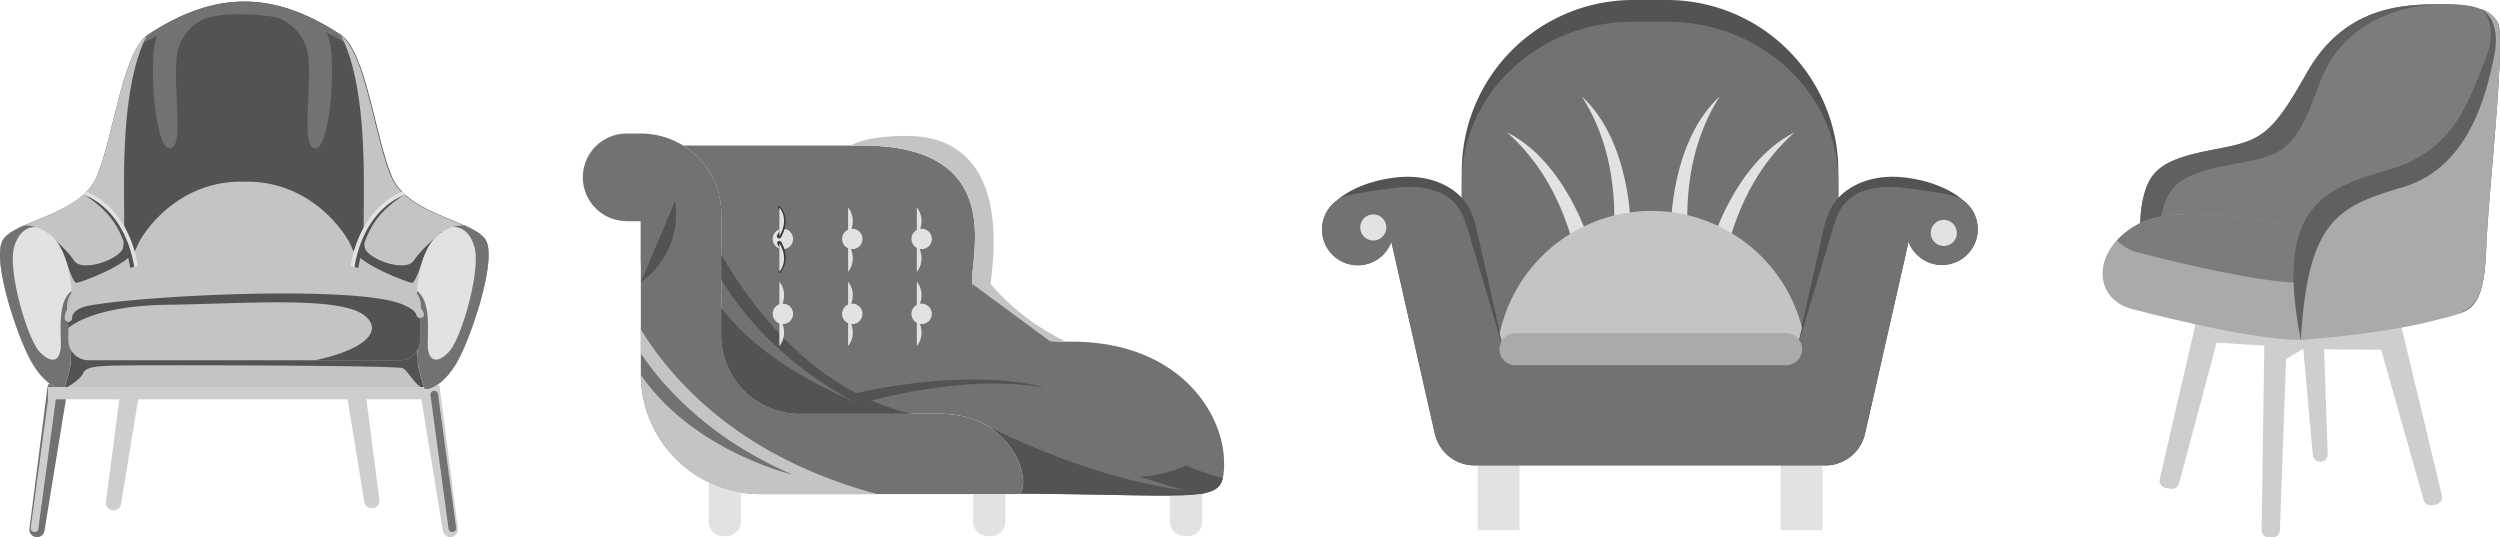 <svg xmlns="http://www.w3.org/2000/svg" viewBox="0 0 623.45 134.03"><defs><style>.cls-1,.cls-14{fill:#cecece;}.cls-2{fill:#7c7c7c;}.cls-3{fill:#606060;}.cls-4{fill:#aaa;}.cls-13,.cls-5{fill:#e2e2e2;}.cls-10,.cls-6{fill:#545353;}.cls-11,.cls-7{fill:#727272;}.cls-12,.cls-8{fill:#c4c4c4;}.cls-9{fill:#3b3b3b;}.cls-10,.cls-11,.cls-12,.cls-13,.cls-14{fill-rule:evenodd;}</style></defs><title>Asset 7</title><g id="Layer_2" data-name="Layer 2"><g id="OBJECTS"><path class="cls-1" d="M592.2,81.5l12.21,43.18a1.87,1.87,0,0,0,2.16,1.31l.95-.19a1.85,1.85,0,0,0,1.44-2.25L598.47,79.88Z"/><path class="cls-1" d="M570.31,83.91l-1.75,48.33a1.85,1.85,0,0,1-1.85,1.79h-.85a1.86,1.86,0,0,1-1.86-1.89l.72-49.44Z"/><path class="cls-1" d="M547.67,80.14l-9.07,39.29a1.86,1.86,0,0,0,1.49,2.25l1.22.21a1.86,1.86,0,0,0,2.11-1.35l10.78-40.4Z"/><path class="cls-1" d="M574,82.7l2.77,30.77a1.86,1.86,0,0,0,1.85,1.69h0a1.86,1.86,0,0,0,1.86-1.92l-1.14-33.1Z"/><polygon class="cls-1" points="549.48 85.27 567.14 86.33 567.14 91.31 574.24 87.08 595.52 87.23 592.2 78.48 552.65 77.57 549.48 85.27"/><path class="cls-2" d="M534.49,65.44s-1.67-8.86,0-16,5-9.74,17.21-12.06,14.53-3,23.68-19.33,23.54-16.71,31-17,10.64.5,12.35,1.24,9.44,3.5-2.11,30.92S595,63.31,595,63.31Z"/><path class="cls-3" d="M539.13,53.1c1.67-7.12,5-9.74,17.22-12.06S572,38.85,578.27,21.27,601.25,1.32,608.71,1c-.75,0-1.53,0-2.38.05-7.41.29-21.79.73-31,17s-11.48,17-23.68,19.33-15.55,4.94-17.21,12.06,0,16,0,16l4.14-.15A40.42,40.42,0,0,1,539.13,53.1Z"/><path class="cls-4" d="M578.27,57.88s-32.3-8.36-44.51-2.26-12.14,18.83-2.11,21.44,31,7.7,42.13,7.7C584,79.39,578.27,57.88,578.27,57.88Z"/><path class="cls-2" d="M533.76,55.62a20,20,0,0,0-5.83,4.3,10.16,10.16,0,0,0,5.17,3c10,2.62,30.95,7.7,42.14,7.7a10,10,0,0,0,4.38-4.9,55.38,55.38,0,0,0-1.35-7.89S546,49.52,533.76,55.62Z"/><path class="cls-3" d="M573.78,84.76s24.12-6,33-6,12.64-1,13.22-16.28,4.65-49,3.12-56.37a6.81,6.81,0,0,0-4.43-3.85s4.87,3.41.94,13-7.41,22.23-23.75,27S567.17,51.35,573.78,84.76Z"/><path class="cls-4" d="M573.78,84.76s19.62-1.3,33.13-4.79c8.58-2.21,12.5-2.18,13.08-17.44s4.65-49,3.12-56.37a6.81,6.81,0,0,0-4.43-3.85s5.37,2,3.23,12.13c-2.07,9.81-6.43,27.46-22.77,32.26S575.53,55.12,573.78,84.76Z"/><rect class="cls-5" x="368.49" y="112.68" width="10.45" height="19.54"/><rect class="cls-5" x="444.06" y="112.68" width="10.45" height="19.54"/><path class="cls-6" d="M367.24,54v0a10.15,10.15,0,0,1,.75,2.13l7.35,32.41h72.32L455,56.16a9.61,9.61,0,0,1,.75-2.13v0a11.34,11.34,0,0,1,2.7-4.67V42.6A42.73,42.73,0,0,0,415.86,0h-8.72a42.73,42.73,0,0,0-42.6,42.6v6.74A11.45,11.45,0,0,1,367.24,54Z"/><path class="cls-7" d="M367.24,56.14v0a9.05,9.05,0,0,1,.75,2l7.35,30.41h72.32L455,58.16a8.58,8.58,0,0,1,.75-2v0a10.41,10.41,0,0,1,2.7-4.38V45.43c0-22-19.17-40-42.6-40h-8.72c-23.43,0-42.6,18-42.6,40v6.33A10.52,10.52,0,0,1,367.24,56.14Z"/><path class="cls-5" d="M416.73,56.22s0-21,12.15-32.2c-5.73,8.94-8.71,20.4-8,33.93C418.33,63,416.73,56.22,416.73,56.22Z"/><path class="cls-5" d="M426.92,60.55S432.75,40.41,447.54,33c-8,7-14,17.17-17.13,30.36C426.58,67.5,426.92,60.55,426.92,60.55Z"/><path class="cls-5" d="M406.62,56.22s0-21-12.15-32.2c5.73,8.94,8.71,20.4,8,33.93C405,63,406.62,56.22,406.62,56.22Z"/><path class="cls-5" d="M396.43,60.55S390.6,40.41,375.81,33c8,7,14,17.17,17.13,30.36C396.77,67.5,396.43,60.55,396.43,60.55Z"/><path class="cls-6" d="M489.62,50c-1.54-1.38-5.92-4.6-14.23-5.69-10.69-1.41-18.05,3.92-19.63,9.72v0a9.61,9.61,0,0,0-.75,2.13l-7.35,32.41H375.34L368,56.16a10.15,10.15,0,0,0-.75-2.13v0c-1.58-5.8-8.95-11.13-19.63-9.72-8.31,1.09-12.69,4.31-14.23,5.69A8.92,8.92,0,1,0,347,60.26c0,.2.06.41.11.62l10.72,47.31a10.17,10.17,0,0,0,9.51,7.86H454V116a10.16,10.16,0,0,0,11.09-7.81l10.73-47.31c0-.21.07-.42.11-.62A8.92,8.92,0,1,0,489.62,50Z"/><path class="cls-7" d="M489.62,50c-1.54-1.38-5.92-2-14.23-3.08-10.69-1.41-16.05,2.39-17.63,8.19v0a10.15,10.15,0,0,0-.75,2.13l-9.34,31.33H375.34l-9.19-31a18,18,0,0,0-.75-2.15c-1.58-5.81-7.11-9.95-17.79-8.54C339.3,48,334.92,48.6,333.38,50A8.92,8.92,0,1,0,347,60.26c0,.2.06.41.11.62l10.72,47.31a10.17,10.17,0,0,0,9.51,7.86H454V116a10.16,10.16,0,0,0,11.09-7.81l10.73-47.31c0-.21.07-.42.11-.62A8.92,8.92,0,1,0,489.62,50Z"/><path class="cls-8" d="M374,83.14l1.36,5.43h72.32l1.71-6.84A38.74,38.74,0,0,0,374,83.14Z"/><path class="cls-4" d="M445.41,91.07H377.94a4,4,0,0,1-4-4h0a4,4,0,0,1,4-4h67.47a4,4,0,0,1,4,4h0A4,4,0,0,1,445.41,91.07Z"/><path class="cls-5" d="M488,58.1a3.25,3.25,0,1,1-3.25-3.26A3.26,3.26,0,0,1,488,58.1Z"/><path class="cls-5" d="M345.72,56.72a3.25,3.25,0,1,1-3.25-3.25A3.26,3.26,0,0,1,345.72,56.72Z"/><path class="cls-9" d="M169.39,52.5c.21,6.57-4.5,10.62-9.58,13.07V55.14h-3.54l.19-.32v.31h2.12a6.58,6.58,0,1,0,0-13.15h-2.12S168.93,38.43,169.39,52.5Z"/><path class="cls-7" d="M253.65,123.21H235c-.25,0-.51,0-.76,0H189.71a29.91,29.91,0,0,1-29.9-29.91V55.14h-3.54a10.92,10.92,0,0,1,0-21.84h3.54a20,20,0,0,1,12.75,4.58c.26.2.5.41.74.63a20.57,20.57,0,0,1,2,2.09c.41.5.8,1,1.16,1.55a20.7,20.7,0,0,1,1.85,3.4,19.92,19.92,0,0,1,1.58,7.81V83.58a19.6,19.6,0,0,0,19.6,19.6h34.75C254.58,103.23,257.63,123.21,253.65,123.21Z"/><path class="cls-7" d="M305.26,115.41a16.64,16.64,0,0,1-.32,3.88c-.46,1.87-1.56,3-4.12,3.59-.33.07-.67.15-1,.21s-.66.11-1,.15c-1.36.17-3,.27-5,.32-7.44.18-19.66-.33-39.7-.45,1.07-.46,1.42-2.76.7-5.64a16.53,16.53,0,0,0-1.17-3.21,18.8,18.8,0,0,0-6.85-7.71,19,19,0,0,0-3.34-1.71,24.65,24.65,0,0,0-9.19-1.66H199.47a19.6,19.6,0,0,1-19.6-19.6V53.36a19.92,19.92,0,0,0-1.58-7.81,19.25,19.25,0,0,0-1.85-3.4c-.36-.54-.74-1-1.15-1.55-.16-.2-.33-.4-.5-.58s-.19-.21-.3-.32-.27-.29-.41-.44l-.13-.13-.65-.62c-.24-.22-.48-.43-.73-.63l-.56-.45c-.17-.13-.34-.26-.52-.38l-.56-.39-.57-.36h44.72c36.21,0,26.75,27.9,27.44,33.9s-2.07,15,24.69,15S305.26,103,305.26,115.41Z"/><path class="cls-5" d="M184.78,122.83v7.28a3.6,3.6,0,0,1-3.6,3.59h-.85a3.6,3.6,0,0,1-3.6-3.59v-9.82A29.65,29.65,0,0,0,184.78,122.83Z"/><path class="cls-5" d="M250.74,123.21v6.9a3.6,3.6,0,0,1-3.6,3.59h-.85a3.6,3.6,0,0,1-3.6-3.59v-6.9Z"/><path class="cls-5" d="M299.82,123.08v7a3.59,3.59,0,0,1-3.59,3.59h-.85a3.6,3.6,0,0,1-3.6-3.59v-6.52A51.62,51.62,0,0,0,299.82,123.08Z"/><path class="cls-5" d="M197.78,59.59a2.54,2.54,0,1,1-2.53-2.54A2.54,2.54,0,0,1,197.78,59.59Z"/><path class="cls-5" d="M215.08,59.59a2.54,2.54,0,1,1-2.54-2.54A2.54,2.54,0,0,1,215.08,59.59Z"/><path class="cls-5" d="M232.38,59.59a2.54,2.54,0,1,1-2.54-2.54A2.54,2.54,0,0,1,232.38,59.59Z"/><path class="cls-5" d="M197.78,78.27a2.54,2.54,0,1,1-2.53-2.54A2.54,2.54,0,0,1,197.78,78.27Z"/><path class="cls-5" d="M215.08,78.27a2.54,2.54,0,1,1-2.54-2.54A2.54,2.54,0,0,1,215.08,78.27Z"/><path class="cls-5" d="M232.38,78.27a2.54,2.54,0,1,1-2.54-2.54A2.54,2.54,0,0,1,232.38,78.27Z"/><path class="cls-8" d="M218.91,123.25h-29.2a29.9,29.9,0,0,1-29.9-29.79c12.86,18.78,37.06,24.72,37.91,24.92-21.14-9-32.68-22.48-37.91-30.23v-6C168.37,96.05,185.52,114.31,218.91,123.25Z"/><path class="cls-6" d="M227.3,103.18H199.47a19.6,19.6,0,0,1-19.6-19.6V76.79c11.45,14.71,29.52,21.54,34.36,24C196.9,92,185.41,79.14,179.87,69.59V63.51C188.74,78.7,204.12,97.78,227.3,103.18Z"/><path class="cls-8" d="M265.86,85.18c-25.32-.3-22.65-9.09-23.34-15a31.34,31.34,0,0,1,.29-5A56.27,56.27,0,0,0,265.86,85.18Z"/><path class="cls-9" d="M215.42,101.21l-.35-.13Z"/><path class="cls-6" d="M168.35,50.12a20.89,20.89,0,0,1-8.54,20.28"/><path class="cls-8" d="M246.31,75.17l-3.72-4.26c0-.24,0-.48-.07-.71-.69-6,8.77-33.9-27.44-33.9h-3c2.74-1.53,7.37-2.41,14.11-2.41C240,33.89,252.13,43,246.31,75.17Z"/><path class="cls-6" d="M300.82,122.88c-.33.07-.67.15-1,.21a41.81,41.81,0,0,1-6,.47c-7.44.18-19.66-.33-39.7-.45,1.07-.46,1.42-2.76.7-5.64a16.53,16.53,0,0,0-1.17-3.21,18.8,18.8,0,0,0-6.85-7.71C255.27,110.73,278.65,121.3,300.82,122.88Z"/><path class="cls-7" d="M293.62,108.54c-2.54-9.13-16-10.38-28.6-12s-22.87-10.84-22.43-25.64"/><path class="cls-6" d="M304.94,119.29c-.46,1.87-1.56,3-4.12,3.59-.33.07-.67.15-1,.21s-.66.11-1,.15c-5.82-1.48-14.62-4.4-14.62-4.4,5.56,0,11.67-2.77,11.67-2.77C297,116.81,301,118.13,304.94,119.29Z"/><path class="cls-9" d="M194.59,51.53a5.27,5.27,0,0,1,1,1.77,5.94,5.94,0,0,1,.34,2,7.54,7.54,0,0,1-.32,2,10,10,0,0,1-.81,1.86.55.55,0,0,1-1-.53v0l0,0a9.56,9.56,0,0,0,.82-1.59,6.88,6.88,0,0,0,.39-1.73,5.44,5.44,0,0,0-.19-1.75,4.58,4.58,0,0,0-.78-1.58l0,0a.32.32,0,0,1,0-.44A.32.32,0,0,1,194.59,51.53Z"/><path class="cls-9" d="M194.13,67.58a4.45,4.45,0,0,0,.78-1.57,5.44,5.44,0,0,0,.19-1.75,6.88,6.88,0,0,0-.39-1.73,9.66,9.66,0,0,0-.82-1.6l0,0a.55.55,0,0,1,.94-.58l0,0a10.17,10.17,0,0,1,.81,1.85,7.67,7.67,0,0,1,.32,2,6.24,6.24,0,0,1-.34,2,5.37,5.37,0,0,1-1,1.77.31.31,0,0,1-.44,0,.3.3,0,0,1,0-.42Z"/><path class="cls-5" d="M194.36,51.74s2.64,2.81,0,7.15"/><path class="cls-5" d="M194.36,67.8s2.64-2.82,0-7.15"/><path class="cls-5" d="M211.5,51.74s2.64,2.81,0,7.15"/><path class="cls-5" d="M211.5,67.8s2.64-2.82,0-7.15"/><path class="cls-5" d="M228.64,51.74s2.64,2.81,0,7.15"/><path class="cls-5" d="M228.64,67.8s2.64-2.82,0-7.15"/><path class="cls-5" d="M194.36,70.25s2.64,2.81,0,7.15"/><path class="cls-5" d="M194.36,86.3s2.64-2.81,0-7.15"/><path class="cls-5" d="M211.5,70.25s2.64,2.81,0,7.15"/><path class="cls-5" d="M211.5,86.3s2.64-2.81,0-7.15"/><path class="cls-5" d="M228.64,70.25s2.64,2.81,0,7.15"/><path class="cls-5" d="M228.64,86.3s2.64-2.81,0-7.15"/><path class="cls-7" d="M246.88,80.62s8.65,10.21,18.1,12.63c0,0-8.22-4.92-10.84-10.71S246.88,80.62,246.88,80.62Z"/><path class="cls-6" d="M214.23,100.78s25-7.92,46.38-4.08c0,0-16.23-5.53-47.94,1.52Z"/><path class="cls-10" d="M15.07,97s-3.88-.66-7.41-7.12S-1.73,65.67.49,60.32,19.87,54,24.11,44.07,30.47,12.88,36.93,8.64c16.75-11,31.24-11,48,0,6.46,4.24,8.58,25.54,12.82,35.43S119.13,55,121.35,60.32s-3.63,23.12-7.16,29.58S106.77,97,106.77,97Z"/><path class="cls-11" d="M35.14,10.37a7.65,7.65,0,0,1,1.79-1.73c16.75-11,31.24-11,48,0a9.13,9.13,0,0,1,2.59,2.89,9.21,9.21,0,0,1-1.62-.9c-8.39-5.56-19.77-7.51-29-7s-21.07,7-21.07,7Z"/><path class="cls-12" d="M16.18,64.17s1.95,6.48,2.91,6.38S32.51,66,34,61.87s10.62-17,26.89-16.57c16.27-.39,25.42,12.55,26.89,16.57s14,8.58,14.94,8.68,2.91-6.38,2.91-6.38c1.08.48.55,12.28.55,12.28L62.32,68.38s-.56-.61-1.4-1.62c-.85,1-1.4,1.62-1.4,1.62L15.63,76.45S15.1,64.65,16.18,64.17Z"/><path class="cls-12" d="M117.74,57.23c-5.84-3.15-16.9-5.48-20.19-13.16-4.17-9.72-6.29-30.47-12.49-35.2,8.63,17,4.32,50.91,6.16,53.5,2,2.87,10.19,5.4,12,2.58s6.94-7.11,6.94-7.11A37.83,37.83,0,0,0,117.74,57.23Z"/><path class="cls-12" d="M3.92,57.23c5.84-3.15,16.9-5.48,20.19-13.16C28.28,34.35,30.4,13.6,36.6,8.87c-8.63,17-4.31,50.91-6.16,53.5-2,2.87-10.19,5.4-12,2.58s-6.94-7.11-6.94-7.11A37.89,37.89,0,0,1,3.92,57.23Z"/><path class="cls-10" d="M100.92,48.49c-7.82,5-10.18,10.15-11.7,19l-1.88-.37S91,51.27,100.92,48.49Z"/><path class="cls-13" d="M87.34,67.15a.48.48,0,1,0,1,.09s1.2-13.88,12.49-18.65a.71.71,0,0,0,.14-.1l-.68-.7C88.59,52.85,87.34,67.11,87.34,67.15Z"/><path class="cls-10" d="M20.91,48.49c7.82,5,10.18,10.15,11.7,19l1.88-.37S30.79,51.27,20.91,48.49Z"/><path class="cls-13" d="M34.49,67.15a.48.48,0,0,1-.43.52.47.47,0,0,1-.51-.43S32.34,53.36,21.06,48.59a.56.56,0,0,1-.15-.1l.69-.7C33.25,52.85,34.49,67.11,34.49,67.15Z"/><path class="cls-14" d="M31,90a1.89,1.89,0,0,1,2.12-1.64c1,.13,3,1.08,2.84,2.12L30.2,125.62a1.9,1.9,0,0,1-3.77-.48Z"/><path class="cls-14" d="M90.07,89.46a1.91,1.91,0,0,0-2.13-1.65c-1,.13-3,1.08-2.83,2.12l5.73,35.18a1.9,1.9,0,0,0,3.77-.47Z"/><path class="cls-14" d="M109.65,96.62A1.89,1.89,0,0,0,107.53,95c-1,.13-3,1.08-2.84,2.12l5.73,35.18a1.9,1.9,0,1,0,3.77-.48Z"/><path class="cls-11" d="M11.83,96.62A1.89,1.89,0,0,1,14,95c1,.13,3,1.08,2.84,2.12l-5.73,35.18a1.9,1.9,0,1,1-3.77-.48Z"/><path class="cls-12" d="M18.51,87.53h84.28c.95,0,1.2.92,1.72,1.71l3.94,6.06c.51.79-.78,1.72-1.72,1.72H15.07c-.94,0-2.18-.9-1.71-1.72l3.43-6.06C17.25,88.42,17.56,87.53,18.51,87.53Z"/><path class="cls-10" d="M18.51,87.53h84.28c.95,0,1.2.92,1.72,1.71l3.94,6.06c.51.79-.78,1.72-1.72,1.72h-1.09c-2.53-1.37-3.85-4.56-5.2-5.2-1.62-.75-62.49-.8-68.54-.7s-10.4,0-11.16,1.91S16,96.93,16,96.93l-.84-4.82,1.62-2.87C17.25,88.42,17.56,87.53,18.51,87.53Z"/><path class="cls-13" d="M15.07,97s-3.88-.66-7.41-7.12S-1.73,65.67.49,60.32c.69-1.65,2.79-2.88,5.51-4.1A9.9,9.9,0,0,1,11.8,58c9.08,5.86,5.65,29.78,5.85,32.1.09,1-.7,3.84-1.64,6.83Z"/><path class="cls-11" d="M15.07,97s-3.88-.66-7.41-7.12S-1.73,65.67.49,60.32c.69-1.65,2.79-2.88,5.51-4.1a8.5,8.5,0,0,1,3,.44H9s-3.86-.68-5.48,5,3.23,23,6.52,26.25,5.14,1.81,5.14-2.12c0-3.6-.75-10.73,2.66-13.19.72,8-.33,16.22-.22,17.53.09,1-.7,3.84-1.64,6.83Z"/><path class="cls-13" d="M106.77,97s3.88-.66,7.42-7.12,9.38-24.23,7.16-29.58c-.68-1.65-2.79-2.88-5.51-4.1A9.85,9.85,0,0,0,110.05,58c-9.09,5.86-5.66,29.78-5.86,32.1-.08,1,.71,3.84,1.65,6.83Z"/><rect class="cls-1" x="11.95" y="96.51" width="97.66" height="3.08"/><path class="cls-11" d="M106.78,97s3.89-.66,7.42-7.12,9.39-24.23,7.17-29.58c-.69-1.65-2.8-2.88-5.51-4.1a8.5,8.5,0,0,0-3,.44h0s3.86-.68,5.47,5-3.23,23-6.51,26.25-5.15,1.81-5.15-2.12c0-3.6.75-10.73-2.65-13.19-.72,8,.33,16.22.22,17.53-.09,1,.7,3.84,1.64,6.83Z"/><path class="cls-12" d="M17,78.65s-1.61-4.85,2.88-7.27a61.63,61.63,0,0,1,23.62-6.26c11.19-.48,23.53-.48,34.72,0a61.63,61.63,0,0,1,23.62,6.26c4.49,2.42,2.88,7.27,2.88,7.27Z"/><path class="cls-12" d="M104.76,77.84v7a5.06,5.06,0,0,1-5.05,5H22.09a5.06,5.06,0,0,1-5.05-5v-7C17,71.35,104.76,69.23,104.76,77.84Z"/><path class="cls-10" d="M104.76,77.84v7a5.06,5.06,0,0,1-5.05,5H78.56c13-2.75,17-7.55,12.29-11.2C84.49,73.75,60.9,75.77,41.79,76S17,81.83,17,81.83v-4C17,71.35,104.76,69.23,104.76,77.84Z"/><path class="cls-12" d="M18,79.28a1,1,0,0,1-.87,1,1,1,0,0,1-1-.87s-.44-3.93,5.81-5.07c14.64-2.66,66-5.09,78.6-.4,5.23,2,5.21,4.67,5.21,4.68a1,1,0,0,1-1.9,0s0-1.41-4-2.9c-12.18-4.54-63.37-2.1-77.61.49C17.73,77.06,18,79.27,18,79.28Z"/><path class="cls-11" d="M52.6,4.15A11.73,11.73,0,0,0,44,15c-.7,8.58,2,22.21-1.81,22S36.64,11.25,39.71,8,51.52,3.37,52.6,4.15Z"/><path class="cls-11" d="M68.35,4.15A11.72,11.72,0,0,1,76.94,15c.71,8.58-2,22.21,1.82,22s5.55-25.74,2.47-29S69.42,3.37,68.35,4.15Z"/><path class="cls-14" d="M12.18,98.28a.95.95,0,1,1,1.88.25L9.52,132.1a1,1,0,0,1-1.89-.26Z"/><path class="cls-11" d="M109.23,98.28a1,1,0,0,0-1.07-.82,1,1,0,0,0-.81,1.07l4.54,33.57a1,1,0,0,0,1.89-.26Z"/></g></g></svg>